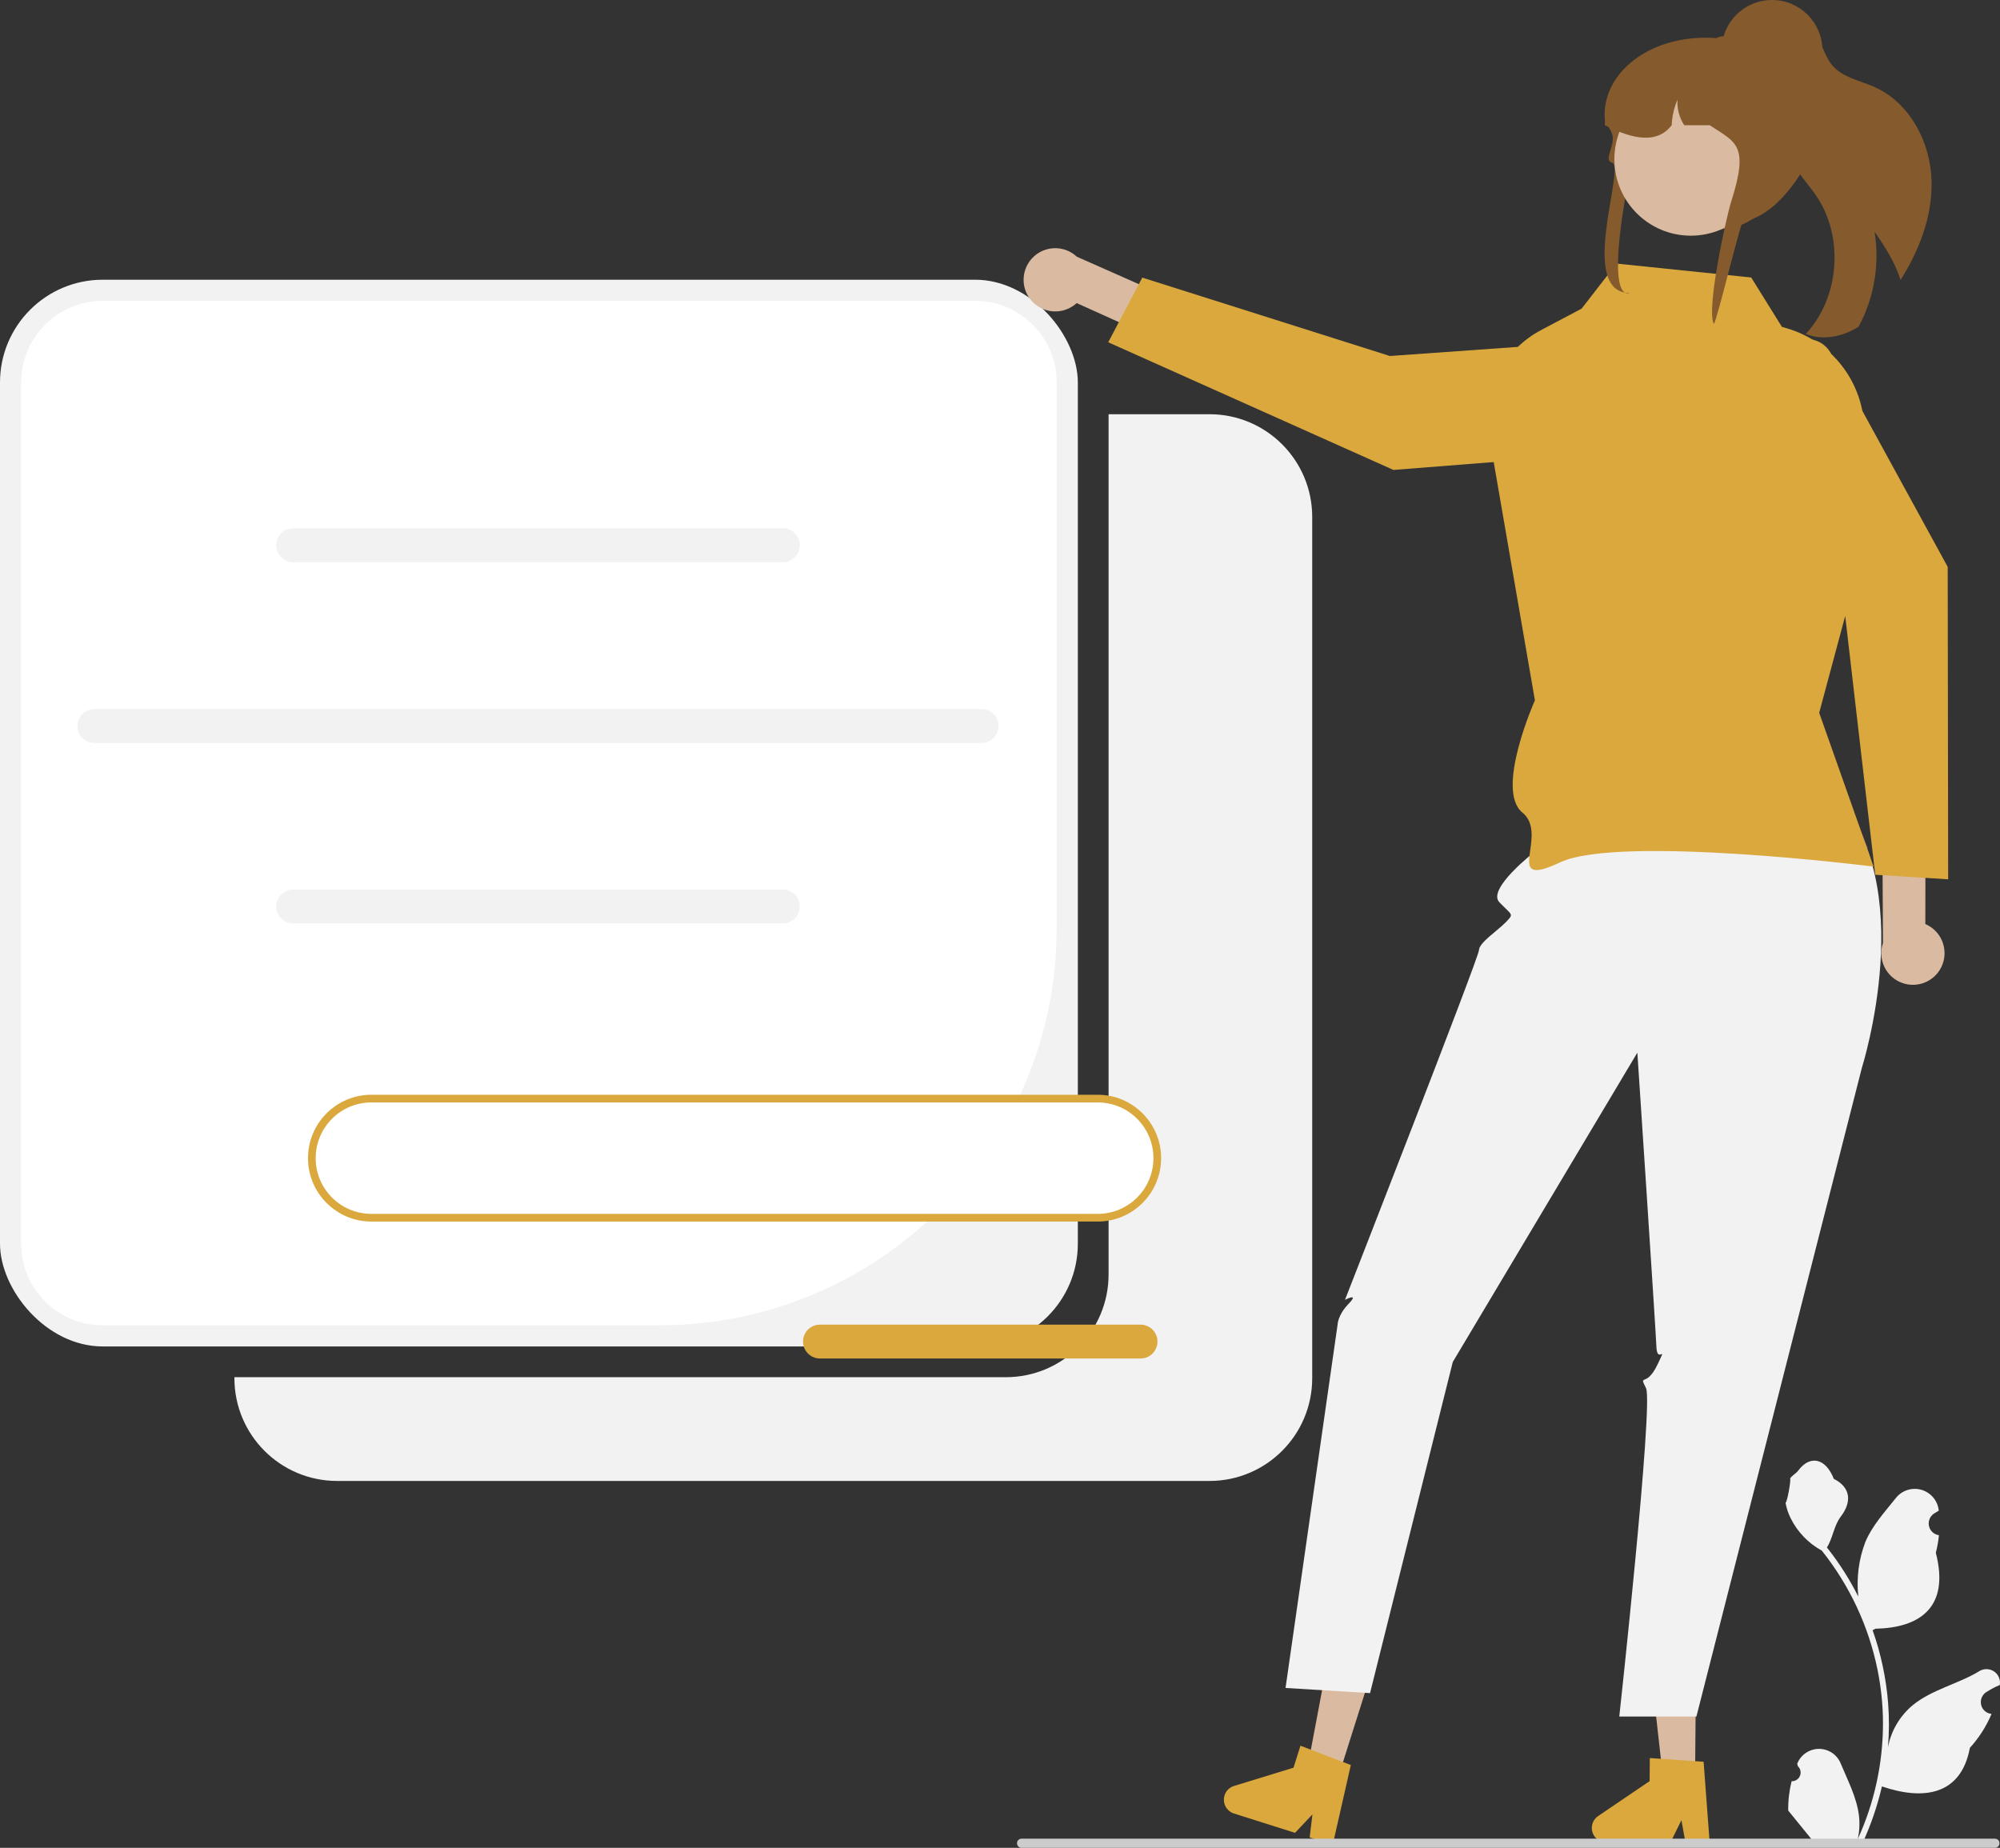 <?xml version="1.0" encoding="UTF-8"?><svg id="a" xmlns="http://www.w3.org/2000/svg" viewBox="0 0 520.45 480.85"><rect x="0" y="0" width="520.45" height="480.85" fill="#333333" stroke="none"/><defs><style>.d{fill:#f2f2f2;}.e{fill:#fff;}.f{fill:#a0616a;}.g{fill:#855a2c;}.h{fill:#ccc;}.i{fill:#dabba1;}.j{fill:#daa83c;}</style></defs><g id="b"><g id="c"><path class="d" d="M314.74,107.79h-26.26v223.85c0,14.77-11.97,26.74-26.74,26.74H61v.26c0,14.77,11.97,26.74,26.74,26.74h226.99c14.77,0,26.74-11.97,26.74-26.74h0V134.53c0-14.77-11.97-26.74-26.74-26.74h0Z"/><path class="d" d="M466.2,463.52c1.25,.06,2.31-.91,2.37-2.16,.03-.67-.24-1.32-.73-1.77l-.16-.62,.06-.15c1.31-3.1,4.89-4.55,7.99-3.24,1.47,.62,2.64,1.8,3.25,3.28,1.84,4.43,4.18,8.86,4.76,13.55,.25,2.07,.15,4.17-.32,6.2,4.32-9.42,6.56-19.66,6.58-30.02,0-2.6-.14-5.2-.43-7.78-.24-2.12-.57-4.22-.99-6.31-2.31-11.33-7.28-21.95-14.5-30.99-3.49-1.91-6.32-4.84-8.09-8.4-.64-1.28-1.1-2.65-1.35-4.06,.39,.05,1.49-5.95,1.19-6.32,.55-.83,1.53-1.25,2.13-2.06,2.98-4.04,7.09-3.34,9.24,2.16,4.58,2.31,4.63,6.15,1.81,9.84-1.79,2.35-2.03,5.52-3.6,8.03,.16,.21,.33,.41,.49,.61,2.95,3.8,5.52,7.87,7.68,12.17-.52-4.81,.1-9.68,1.83-14.21,1.75-4.22,5.02-7.77,7.91-11.41,2.13-2.74,6.08-3.22,8.81-1.09,1.31,1.02,2.17,2.53,2.37,4.18,0,.05,.01,.11,.02,.16-.43,.24-.85,.5-1.26,.77-1.41,.94-1.79,2.86-.85,4.27,.48,.72,1.24,1.2,2.09,1.33h.06c-.15,1.55-.42,3.09-.81,4.59,3.7,14.32-4.29,19.53-15.7,19.76-.25,.13-.5,.26-.75,.38,2.17,6.14,3.53,12.54,4.04,19.03,.29,3.83,.28,7.68-.05,11.5l.02-.14c.83-4.26,3.1-8.09,6.43-10.87,4.95-4.06,11.93-5.56,17.27-8.82,1.64-1.05,3.83-.58,4.88,1.06,.45,.7,.64,1.54,.53,2.37l-.02,.14c-.8,.32-1.57,.7-2.32,1.12-.43,.24-.85,.5-1.26,.77-1.41,.94-1.79,2.86-.85,4.27,.48,.72,1.24,1.2,2.09,1.33h.06s.08,.02,.13,.03c-1.36,3.24-3.27,6.23-5.64,8.83-2.31,12.5-12.26,13.68-22.89,10.04h0c-1.17,5.07-2.86,10.01-5.04,14.73h-18.02c-.06-.2-.12-.41-.18-.61,1.67,.1,3.34,0,4.99-.3-1.34-1.64-2.67-3.29-4.01-4.93-.03-.03-.06-.06-.08-.1-.68-.84-1.36-1.67-2.04-2.51h0c-.04-2.57,.26-5.14,.88-7.64h-.02Z"/><rect class="d" x="0" y="72.79" width="280.48" height="277.59" rx="26.74" ry="26.74"/><path class="e" d="M26.74,78.29c-11.73,0-21.24,9.51-21.24,21.24h0v224.1c0,11.73,9.51,21.24,21.24,21.24H171.62c57.09,0,103.36-46.28,103.36-103.36h0V99.53c0-11.73-9.51-21.24-21.24-21.24H26.74Z"/><path class="d" d="M203.7,146.3H76.29c-2.43,0-4.41-1.97-4.41-4.41s1.97-4.41,4.41-4.41h127.41c2.43,0,4.41,1.97,4.41,4.41s-1.97,4.41-4.41,4.41h0Z"/><path class="d" d="M203.7,240.3H76.29c-2.43,0-4.41-1.97-4.41-4.41s1.97-4.41,4.41-4.41h127.41c2.43,0,4.41,1.97,4.41,4.41s-1.97,4.41-4.41,4.41h0Z"/><path class="d" d="M255.43,193.33H24.55c-2.43,0-4.41-1.97-4.41-4.41s1.97-4.41,4.41-4.41H255.43c2.43,0,4.41,1.97,4.41,4.41s-1.97,4.41-4.41,4.41Z"/><polygon class="f" points="420.53 180.69 397.53 229.69 486.01 220.73 467.54 173.69 420.53 180.69"/><polygon class="i" points="441.1 462.32 432.71 462.25 429 429.14 441.38 429.24 441.1 462.32"/><path class="j" d="M414.23,475.66c-.02,2.07,1.65,3.76,3.72,3.78l16.68,.14,2.92-5.92,1.07,5.95,6.29,.06-1.59-21.22-2.19-.15-8.93-.62-2.88-.19-.05,6-13.4,9.09c-1.02,.69-1.63,1.84-1.64,3.07h0Z"/><polygon class="i" points="348.27 462.36 340.27 459.83 346.45 427.08 358.25 430.82 348.27 462.36"/><path class="j" d="M318.66,467.21c-.62,1.97,.47,4.08,2.44,4.71l15.9,5.03,4.53-4.8-.72,6,6,1.9,4.71-20.75-2.05-.78-8.36-3.21-2.7-1.03-1.81,5.72-15.48,4.75c-1.18,.36-2.1,1.28-2.47,2.45h.01Z"/><path class="d" d="M477.13,206.95l-77.81,14.74s-12.48,9.65-9.14,13.11,3.86,2.92,1.66,5.19-6.93,5.3-6.98,7.28-34.86,90.98-34.86,90.98c0,0,3.87-2,.97,1s-2.9,5.48-2.9,5.48l-13.54,94.52,21.99,1.34,21.53-86.17,48.03-80.5s4.77,71.79,4.96,76.56,3.1-1.23,.2,4.77-4.84,2-2.9,6-6.96,85.43-6.96,85.43h20.07l43.05-168.79s15.32-48.26-7.36-70.95h0Z"/><path class="j" d="M455.71,72.21l-35.05-3.62-9.08,11.72-10.58,5.6c-9.14,4.84-14.6,14.55-13.94,24.83l12.36,71.5s-10.44,23.38-3.26,29.2c7.18,5.82-5.55,20.23,9.79,12.98s81.59,1.08,81.59,1.08l-14.14-40.01,10.56-39.32,1.16-32.97c.45-12.67-7.74-24.05-19.95-27.71l-1.48-.44-7.98-12.84h0Z"/><path class="g" d="M502.64,47.23c.21,9.08-3.18,17.88-8.06,25.6-1.45-4.51-4.05-8.61-6.77-12.53,1.37,8.46-.09,17.14-4.15,24.7-.14,.1-.29,.2-.44,.28-3.97,2.39-9.01,3.36-13.31,1.63,8.88-9.58,10.01-25.44,2.57-36.19-2.11-3.05-4.84-5.74-6.14-9.21-2.06-5.53-.08-11.63,1.17-17.4,1.17-5.37,1.37-11.76-2.23-15.7,.78-1.12,2.11-1.73,3.47-1.6,2.22,.31,3.84,2.24,4.87,4.23s1.71,4.19,3.14,5.91c2.66,3.21,7.18,3.98,11,5.67,9.24,4.11,14.67,14.48,14.89,24.59v.02Z"/><path class="h" d="M264.65,479.66c0,.66,.53,1.19,1.18,1.19h253.3c.66,0,1.19-.53,1.19-1.19s-.53-1.19-1.19-1.19h-253.29c-.66,0-1.19,.53-1.19,1.18h0Z"/><path class="g" d="M424.89,42.04c.53-1.85-3.11,9.45-1.35,9.65,8,.92,18.97,5.69,24.54,7.92l.75-.09c.6-.07,1.18-.16,1.76-.27,12.97-2.45,17.96-22.38,17.96-22.56,0-.9-2.15-25.49-5.54-25.86-.89-.1-1.78-.15-2.68-.15h-8.4c-1.74-.37-3.5-.63-5.27-.76h-.01c-16.92-1.29-30.25,9.02-29.01,21.57,0,.01,.02,.03,.03,.04,.36,.54,.68,1.05,.96,1.54,.27,.46,.5,.9,.7,1.31,1.54,3.2-2.42,7.23,.21,7.99,3.5,1-9.19,33.89,4.64,33.89-6.73,1.91-.73-29.12,.73-34.22h-.02Z"/><circle class="i" cx="439.99" cy="41.44" r="19.89"/><path class="g" d="M417.62,32.57c.33,.17,.66,.33,.99,.5,.35,.17,.69,.33,1.04,.49,6.66,3.02,12.08,3.36,15.37-.98,.09-2.28,.6-4.53,1.51-6.63-.16,2.34,.46,4.67,1.76,6.63h6.62c6.82,4.53,10.33,5,5.59,19.87-1.32,4.14-6.57,28.25-4.51,31.83,.6-.07,6.95-26.47,7.53-26.58,12.97-2.45,21.21-23.82,20.15-25.03,0-3.44-.79-6.83-2.31-9.91-1.93-3.9-4.93-7.17-8.66-9.42-2.22-1.08-4.54-1.95-6.92-2.6-.06-.01-.11-.03-.17-.04-.73-.2-1.48-.38-2.22-.53-1.54-.33-3.1-.56-4.66-.71-.11,0-.22-.01-.32-.01-.63,0-1.24,.17-1.78,.49h-.01c-.38,.22-.72,.52-.99,.88-.47,.6-.73,1.34-.72,2.1h-7.38c-.27,0-.55,0-.82,.02-10.2,.35-18.46,8.41-19.07,18.6-.02,.35-.03,.69-.03,1.04h.01Z"/><circle class="g" cx="461.12" cy="13.11" r="13.11"/><path class="i" d="M504.74,252.46c2.44-3.85,1.3-8.94-2.55-11.38-.37-.24-.76-.44-1.17-.62l.06-41.1-11.36-2.81,.28,48.82c-1.48,4.3,.82,8.99,5.12,10.46,3.6,1.23,7.58-.16,9.62-3.37h0Z"/><path class="j" d="M448.46,101.48l17.68-12.02c3.27-2.22,7.72-1.37,9.94,1.9,.13,.19,.25,.39,.36,.59l30.4,55.56,.12,81.31-18.98-1.19-7.79-67.13-31.73-59.01h0Z"/><path class="e" d="M285.65,285.88H96.65c-8.56,0-15.5,6.94-15.5,15.5s6.94,15.5,15.5,15.5h189c8.56,0,15.5-6.94,15.5-15.5s-6.94-15.5-15.5-15.5h0Z"/><path class="j" d="M285.65,317.88H96.65c-9.11,0-16.5-7.39-16.5-16.5s7.39-16.5,16.5-16.5h189c9.11,0,16.5,7.39,16.5,16.5s-7.39,16.5-16.5,16.5Zm-189-31c-8.01,0-14.5,6.49-14.5,14.5s6.49,14.5,14.5,14.5h189c8.01,0,14.5-6.49,14.5-14.5s-6.49-14.5-14.5-14.5H96.65Z"/><path class="j" d="M296.79,353.52h-83.41c-2.43,0-4.41-1.97-4.41-4.41s1.97-4.41,4.41-4.41h83.41c2.43,0,4.41,1.97,4.41,4.41s-1.97,4.41-4.41,4.41Z"/><path class="i" d="M267.72,77.34c2.51,3.8,7.62,4.85,11.42,2.34,.37-.24,.72-.52,1.04-.81l37.47,16.9,7.22-9.21-44.64-19.75c-3.32-3.11-8.53-2.94-11.64,.38-2.6,2.78-2.96,6.98-.87,10.15h0Z"/><path class="j" d="M428.51,87.88l3.72,21.06c.69,3.89-1.91,7.6-5.8,8.29-.23,.04-.45,.07-.68,.09l-63.14,4.97-74.22-33.22,8.86-16.83,64.43,20.4,66.83-4.76Z"/></g></g></svg>